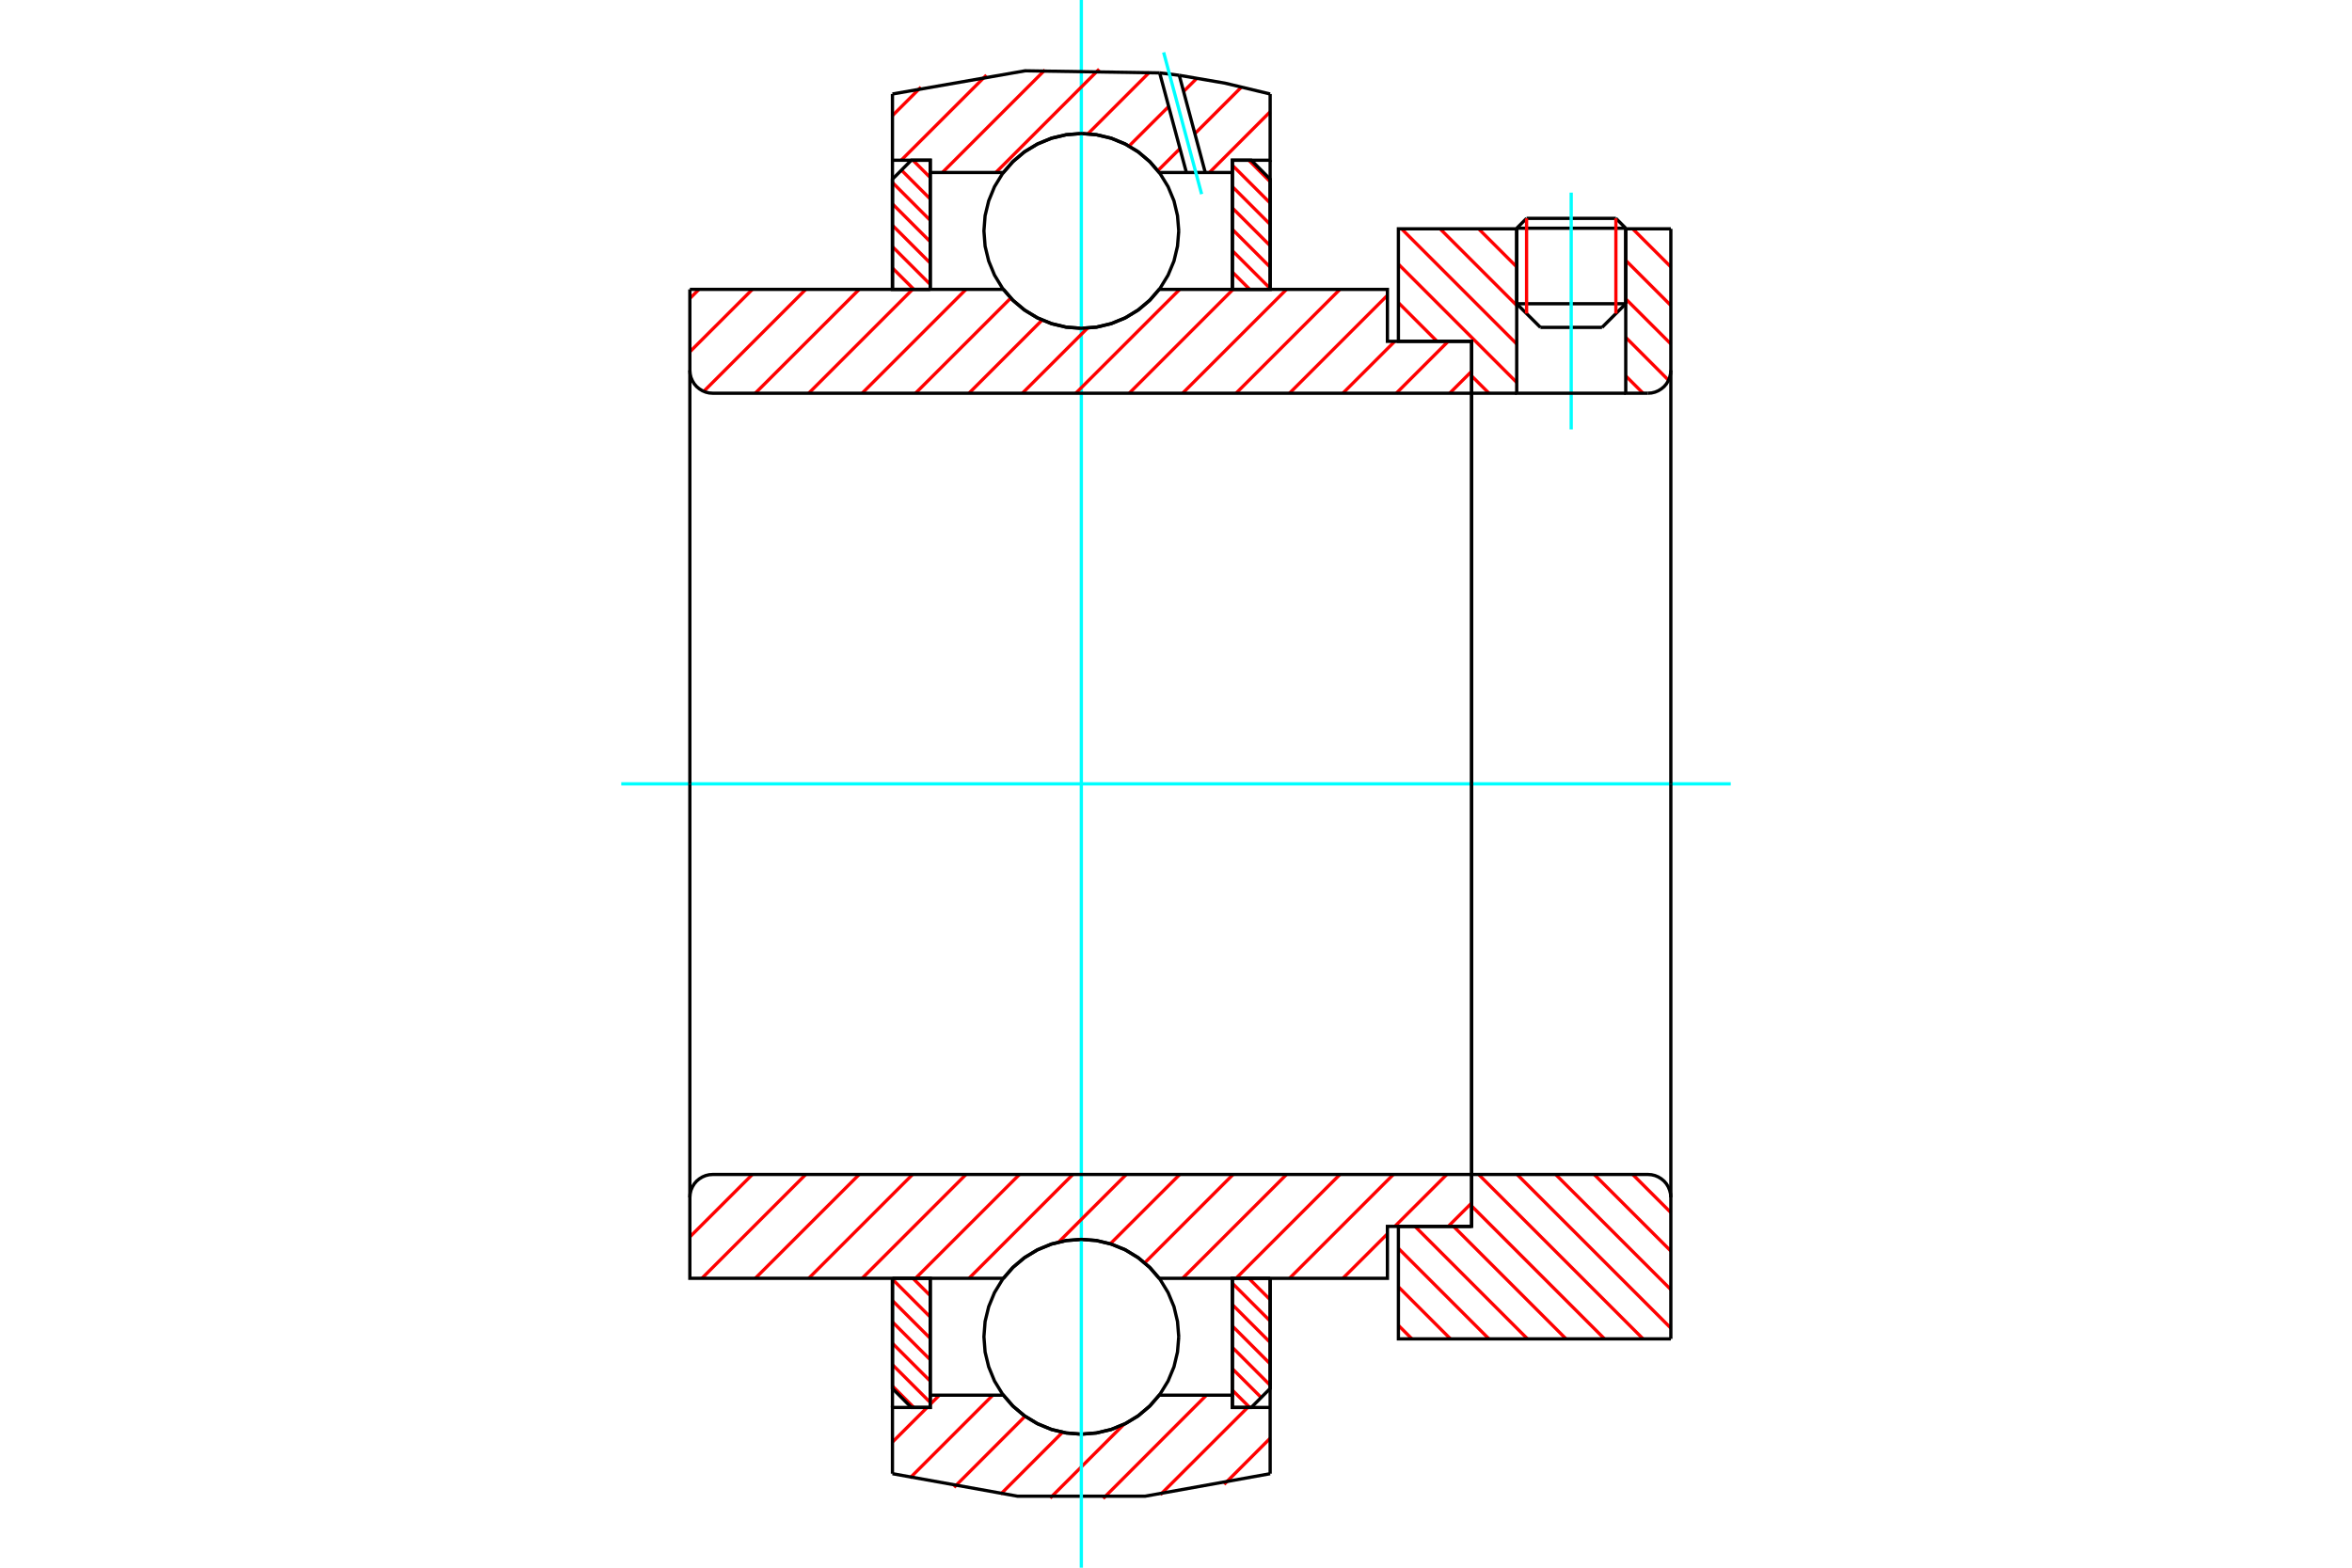 <?xml version="1.0" standalone="no"?>
<!DOCTYPE svg PUBLIC "-//W3C//DTD SVG 1.1//EN"
	"http://www.w3.org/Graphics/SVG/1.1/DTD/svg11.dtd">
<svg xmlns="http://www.w3.org/2000/svg" height="100%" width="100%" viewBox="0 0 36000 24000">
	<rect x="-1800" y="-1200" width="39600" height="26400" style="fill:#FFF"/>
	<g style="fill:none; fill-rule:evenodd" transform="matrix(1 0 0 1 0 0)">
		<g style="fill:none; stroke:#000; stroke-width:50; shape-rendering:geometricPrecision">
			<line x1="24884" y1="3494" x2="23215" y2="3494"/>
			<line x1="23366" y1="3343" x2="24733" y2="3343"/>
			<line x1="23215" y1="4650" x2="24884" y2="4650"/>
			<line x1="24521" y1="5012" x2="23578" y2="5012"/>
			<line x1="23366" y1="3343" x2="23215" y2="3494"/>
			<line x1="24884" y1="3494" x2="24733" y2="3343"/>
			<line x1="24521" y1="5012" x2="24884" y2="4650"/>
			<line x1="23215" y1="4650" x2="23578" y2="5012"/>
			<line x1="23215" y1="3494" x2="23215" y2="4650"/>
			<line x1="24884" y1="4650" x2="24884" y2="3494"/>
		</g>
		<g style="fill:none; stroke:#0FF; stroke-width:50; shape-rendering:geometricPrecision">
			<line x1="24049" y1="6574" x2="24049" y2="2949"/>
		</g>
		<g style="fill:none; stroke:#F00; stroke-width:50; shape-rendering:geometricPrecision">
			<line x1="24733" y1="3343" x2="24733" y2="4800"/>
			<line x1="23366" y1="4800" x2="23366" y2="3343"/>
			<line x1="13660" y1="21219" x2="13987" y2="21547"/>
			<line x1="13660" y1="20892" x2="14238" y2="21470"/>
			<line x1="13660" y1="20565" x2="14238" y2="21143"/>
			<line x1="13660" y1="20238" x2="14238" y2="20816"/>
			<line x1="13660" y1="19911" x2="14238" y2="20489"/>
			<line x1="13660" y1="19584" x2="14238" y2="20162"/>
			<line x1="13973" y1="19570" x2="14238" y2="19835"/>
		</g>
		<g style="fill:none; stroke:#000; stroke-width:50; shape-rendering:geometricPrecision">
			<polyline points="13660,19570 13660,21257 13949,21547 14238,21547 14238,19570 13660,19570"/>
		</g>
		<g style="fill:none; stroke:#0FF; stroke-width:50; shape-rendering:geometricPrecision">
			<line x1="9509" y1="12000" x2="26491" y2="12000"/>
		</g>
		<g style="fill:none; stroke:#F00; stroke-width:50; shape-rendering:geometricPrecision">
			<line x1="13660" y1="4430" x2="13660" y2="4430"/>
			<line x1="13660" y1="4103" x2="13987" y2="4430"/>
			<line x1="13660" y1="3776" x2="14238" y2="4354"/>
			<line x1="13660" y1="3449" x2="14238" y2="4027"/>
			<line x1="13660" y1="3121" x2="14238" y2="3700"/>
			<line x1="13660" y1="2794" x2="14238" y2="3373"/>
			<line x1="13798" y1="2605" x2="14238" y2="3046"/>
			<line x1="13973" y1="2453" x2="14238" y2="2718"/>
		</g>
		<g style="fill:none; stroke:#000; stroke-width:50; shape-rendering:geometricPrecision">
			<polyline points="14238,4430 14238,2453 13949,2453 13660,2743 13660,4430 14238,4430"/>
		</g>
		<g style="fill:none; stroke:#F00; stroke-width:50; shape-rendering:geometricPrecision">
			<line x1="19441" y1="19570" x2="19441" y2="19570"/>
			<line x1="19114" y1="19570" x2="19441" y2="19897"/>
			<line x1="18863" y1="19646" x2="19441" y2="20224"/>
			<line x1="18863" y1="19973" x2="19441" y2="20551"/>
			<line x1="18863" y1="20300" x2="19441" y2="20879"/>
			<line x1="18863" y1="20627" x2="19441" y2="21206"/>
			<line x1="18863" y1="20954" x2="19304" y2="21395"/>
			<line x1="18863" y1="21282" x2="19128" y2="21547"/>
		</g>
		<g style="fill:none; stroke:#000; stroke-width:50; shape-rendering:geometricPrecision">
			<polyline points="19441,19570 19441,21257 19152,21547 18863,21547 18863,19570 19441,19570"/>
		</g>
		<g style="fill:none; stroke:#F00; stroke-width:50; shape-rendering:geometricPrecision">
			<line x1="19114" y1="2453" x2="19441" y2="2781"/>
			<line x1="18863" y1="2530" x2="19441" y2="3108"/>
			<line x1="18863" y1="2857" x2="19441" y2="3435"/>
			<line x1="18863" y1="3184" x2="19441" y2="3762"/>
			<line x1="18863" y1="3511" x2="19441" y2="4089"/>
			<line x1="18863" y1="3838" x2="19441" y2="4416"/>
			<line x1="18863" y1="4165" x2="19128" y2="4430"/>
		</g>
		<g style="fill:none; stroke:#000; stroke-width:50; shape-rendering:geometricPrecision">
			<polyline points="18863,4430 18863,2453 19152,2453 19441,2743 19441,4430 18863,4430"/>
			<polyline points="18042,3535 18023,3302 17969,3075 17879,2858 17757,2659 17605,2481 17427,2329 17228,2207 17012,2117 16784,2063 16551,2044 16318,2063 16090,2117 15874,2207 15674,2329 15496,2481 15344,2659 15222,2858 15133,3075 15078,3302 15060,3535 15078,3769 15133,3996 15222,4212 15344,4412 15496,4590 15674,4742 15874,4864 16090,4953 16318,5008 16551,5026 16784,5008 17012,4953 17228,4864 17427,4742 17605,4590 17757,4412 17879,4212 17969,3996 18023,3769 18042,3535"/>
			<polyline points="18042,20465 18023,20231 17969,20004 17879,19788 17757,19588 17605,19410 17427,19258 17228,19136 17012,19047 16784,18992 16551,18974 16318,18992 16090,19047 15874,19136 15674,19258 15496,19410 15344,19588 15222,19788 15133,20004 15078,20231 15060,20465 15078,20698 15133,20925 15222,21142 15344,21341 15496,21519 15674,21671 15874,21793 16090,21883 16318,21937 16551,21956 16784,21937 17012,21883 17228,21793 17427,21671 17605,21519 17757,21341 17879,21142 17969,20925 18023,20698 18042,20465"/>
		</g>
		<g style="fill:none; stroke:#F00; stroke-width:50; shape-rendering:geometricPrecision">
			<line x1="24990" y1="17980" x2="25574" y2="18563"/>
			<line x1="24401" y1="17980" x2="25574" y2="19152"/>
			<line x1="23811" y1="17980" x2="25574" y2="19742"/>
			<line x1="23221" y1="17980" x2="25574" y2="20332"/>
			<line x1="22632" y1="17980" x2="25149" y2="20497"/>
			<line x1="22525" y1="18463" x2="24559" y2="20497"/>
			<line x1="22248" y1="18775" x2="23970" y2="20497"/>
			<line x1="21658" y1="18775" x2="23380" y2="20497"/>
			<line x1="21404" y1="19111" x2="22790" y2="20497"/>
			<line x1="21404" y1="19700" x2="22201" y2="20497"/>
			<line x1="21404" y1="20290" x2="21611" y2="20497"/>
		</g>
		<g style="fill:none; stroke:#000; stroke-width:50; shape-rendering:geometricPrecision">
			<line x1="25574" y1="12000" x2="25574" y2="20497"/>
			<polyline points="25574,18330 25569,18275 25556,18222 25535,18171 25507,18124 25471,18082 25429,18047 25382,18018 25332,17997 25278,17984 25223,17980 22525,17980 22525,12000"/>
			<polyline points="22525,17980 22525,18775 21404,18775 21404,20497 25574,20497"/>
		</g>
		<g style="fill:none; stroke:#F00; stroke-width:50; shape-rendering:geometricPrecision">
			<line x1="24990" y1="3503" x2="25574" y2="4086"/>
			<line x1="24884" y1="3986" x2="25574" y2="4676"/>
			<line x1="24884" y1="4576" x2="25574" y2="5265"/>
			<line x1="24884" y1="5165" x2="25539" y2="5821"/>
			<line x1="22632" y1="3503" x2="23215" y2="4086"/>
			<line x1="24884" y1="5755" x2="25149" y2="6020"/>
			<line x1="22042" y1="3503" x2="23215" y2="4676"/>
			<line x1="21452" y1="3503" x2="23215" y2="5266"/>
			<line x1="21404" y1="4044" x2="23215" y2="5855"/>
			<line x1="21404" y1="4634" x2="21995" y2="5225"/>
			<line x1="22525" y1="5755" x2="22790" y2="6020"/>
			<line x1="21404" y1="5224" x2="21405" y2="5225"/>
		</g>
		<g style="fill:none; stroke:#000; stroke-width:50; shape-rendering:geometricPrecision">
			<line x1="25574" y1="12000" x2="25574" y2="3503"/>
			<polyline points="25223,6020 25278,6016 25332,6003 25382,5982 25429,5953 25471,5918 25507,5876 25535,5829 25556,5778 25569,5725 25574,5670"/>
			<polyline points="25223,6020 24884,6020 24884,3503"/>
			<polyline points="24884,6020 23215,6020 23215,3503"/>
			<polyline points="23215,6020 22525,6020 22525,12000"/>
			<polyline points="22525,6020 22525,5225 21404,5225 21404,3503 23215,3503"/>
			<line x1="24884" y1="3503" x2="25574" y2="3503"/>
		</g>
		<g style="fill:none; stroke:#F00; stroke-width:50; shape-rendering:geometricPrecision">
			<line x1="19441" y1="22019" x2="18737" y2="22724"/>
			<line x1="19097" y1="21547" x2="17761" y2="22882"/>
			<line x1="18466" y1="21359" x2="16885" y2="22941"/>
			<line x1="17202" y1="21806" x2="16074" y2="22934"/>
			<line x1="16263" y1="21927" x2="15316" y2="22875"/>
			<line x1="15690" y1="21682" x2="14603" y2="22770"/>
			<line x1="15196" y1="21359" x2="13929" y2="22626"/>
			<line x1="14378" y1="21359" x2="14238" y2="21499"/>
			<line x1="14191" y1="21547" x2="13660" y2="22077"/>
		</g>
		<g style="fill:none; stroke:#000; stroke-width:50; shape-rendering:geometricPrecision">
			<polyline points="19441,19570 19441,21547 19441,22561"/>
			<polyline points="13660,22561 15577,22906 17525,22906 19441,22561"/>
			<polyline points="13660,22561 13660,21547 14238,21547 14238,21359 14238,19570"/>
			<polyline points="14238,21359 15358,21359 15510,21532 15687,21680 15884,21798 16097,21885 16321,21938 16551,21956 16780,21938 17004,21885 17218,21798 17415,21680 17592,21532 17744,21359 18863,21359 18863,19570"/>
			<polyline points="18863,21359 18863,21547 19441,21547"/>
			<line x1="13660" y1="21547" x2="13660" y2="19570"/>
		</g>
		<g style="fill:none; stroke:#0FF; stroke-width:50; shape-rendering:geometricPrecision">
			<line x1="16551" y1="24000" x2="16551" y2="0"/>
		</g>
		<g style="fill:none; stroke:#F00; stroke-width:50; shape-rendering:geometricPrecision">
			<line x1="19441" y1="1711" x2="18512" y2="2641"/>
			<line x1="19002" y1="1333" x2="18289" y2="2046"/>
			<line x1="18061" y1="2275" x2="17722" y2="2613"/>
			<line x1="18319" y1="1199" x2="18116" y2="1401"/>
			<line x1="17888" y1="1630" x2="17281" y2="2236"/>
			<line x1="17596" y1="1104" x2="16652" y2="2048"/>
			<line x1="16824" y1="1059" x2="15242" y2="2641"/>
			<line x1="15995" y1="1070" x2="14424" y2="2641"/>
			<line x1="15098" y1="1150" x2="13794" y2="2453"/>
			<line x1="14096" y1="1334" x2="13660" y2="1770"/>
		</g>
		<g style="fill:none; stroke:#000; stroke-width:50; shape-rendering:geometricPrecision">
			<polyline points="13660,4430 13660,2453 13660,1439"/>
			<polyline points="17750,1116 15690,1084 13660,1439"/>
			<polyline points="18050,1153 17900,1134 17750,1116"/>
			<polyline points="19441,1439 18750,1273 18050,1153"/>
			<polyline points="19441,1439 19441,2453 18863,2453 18863,2641 18863,4430"/>
			<polyline points="18863,2641 18448,2641 18159,2641 17744,2641 17592,2468 17415,2320 17218,2202 17004,2115 16780,2062 16551,2044 16321,2062 16097,2115 15884,2202 15687,2320 15510,2468 15358,2641 14238,2641 14238,4430"/>
			<polyline points="14238,2641 14238,2453 13660,2453"/>
			<line x1="19441" y1="2453" x2="19441" y2="4430"/>
		</g>
		<g style="fill:none; stroke:#0FF; stroke-width:50; shape-rendering:geometricPrecision">
			<line x1="18392" y1="2972" x2="17811" y2="802"/>
		</g>
		<g style="fill:none; stroke:#000; stroke-width:50; shape-rendering:geometricPrecision">
			<line x1="18159" y1="2641" x2="17750" y2="1116"/>
			<line x1="18448" y1="2641" x2="18050" y2="1153"/>
		</g>
		<g style="fill:none; stroke:#F00; stroke-width:50; shape-rendering:geometricPrecision">
			<line x1="22525" y1="18417" x2="22167" y2="18775"/>
			<line x1="22145" y1="17980" x2="21349" y2="18775"/>
			<line x1="21236" y1="18889" x2="20554" y2="19570"/>
			<line x1="21327" y1="17980" x2="19737" y2="19570"/>
			<line x1="20509" y1="17980" x2="18919" y2="19570"/>
			<line x1="19692" y1="17980" x2="18101" y2="19570"/>
			<line x1="18874" y1="17980" x2="17521" y2="19333"/>
			<line x1="18057" y1="17980" x2="16995" y2="19041"/>
			<line x1="17239" y1="17980" x2="16203" y2="19016"/>
			<line x1="16421" y1="17980" x2="14831" y2="19570"/>
			<line x1="15604" y1="17980" x2="14013" y2="19570"/>
			<line x1="14786" y1="17980" x2="13196" y2="19570"/>
			<line x1="13968" y1="17980" x2="12378" y2="19570"/>
			<line x1="13151" y1="17980" x2="11560" y2="19570"/>
			<line x1="12333" y1="17980" x2="10743" y2="19570"/>
			<line x1="11516" y1="17980" x2="10559" y2="18936"/>
		</g>
		<g style="fill:none; stroke:#000; stroke-width:50; shape-rendering:geometricPrecision">
			<line x1="22525" y1="12000" x2="22525" y2="18775"/>
			<polyline points="22525,17980 10910,17980 10855,17984 10801,17997 10751,18018 10704,18047 10662,18082 10626,18124 10598,18171 10576,18222 10564,18275 10559,18330 10559,19570 11137,19570 15358,19570"/>
			<polyline points="17744,19570 17592,19397 17415,19250 17218,19131 17004,19044 16780,18991 16551,18974 16321,18991 16097,19044 15884,19131 15687,19250 15510,19397 15358,19570"/>
			<polyline points="17744,19570 21236,19570 21236,18775 22525,18775"/>
			<line x1="10559" y1="12000" x2="10559" y2="18330"/>
		</g>
		<g style="fill:none; stroke:#F00; stroke-width:50; shape-rendering:geometricPrecision">
			<line x1="22525" y1="5684" x2="22189" y2="6020"/>
			<line x1="22167" y1="5225" x2="21372" y2="6020"/>
			<line x1="21349" y1="5225" x2="20554" y2="6020"/>
			<line x1="21236" y1="4521" x2="19737" y2="6020"/>
			<line x1="20509" y1="4430" x2="18919" y2="6020"/>
			<line x1="19692" y1="4430" x2="18101" y2="6020"/>
			<line x1="18874" y1="4430" x2="17284" y2="6020"/>
			<line x1="18057" y1="4430" x2="16466" y2="6020"/>
			<line x1="16646" y1="5023" x2="15648" y2="6020"/>
			<line x1="15951" y1="4900" x2="14831" y2="6020"/>
			<line x1="15471" y1="4563" x2="14013" y2="6020"/>
			<line x1="14786" y1="4430" x2="13196" y2="6020"/>
			<line x1="13968" y1="4430" x2="12378" y2="6020"/>
			<line x1="13151" y1="4430" x2="11560" y2="6020"/>
			<line x1="12333" y1="4430" x2="10771" y2="5992"/>
			<line x1="11516" y1="4430" x2="10559" y2="5386"/>
			<line x1="10698" y1="4430" x2="10559" y2="4569"/>
		</g>
		<g style="fill:none; stroke:#000; stroke-width:50; shape-rendering:geometricPrecision">
			<line x1="10559" y1="12000" x2="10559" y2="4430"/>
			<polyline points="10559,5670 10564,5725 10576,5778 10598,5829 10626,5876 10662,5918 10704,5953 10751,5982 10801,6003 10855,6016 10910,6020 22525,6020 22525,5225 21236,5225 21236,4430 17744,4430"/>
			<polyline points="15358,4430 15510,4603 15687,4750 15884,4869 16097,4956 16321,5009 16551,5026 16780,5009 17004,4956 17218,4869 17415,4750 17592,4603 17744,4430"/>
			<polyline points="15358,4430 11137,4430 10559,4430"/>
			<line x1="22525" y1="12000" x2="22525" y2="6020"/>
		</g>
	</g>
</svg>

